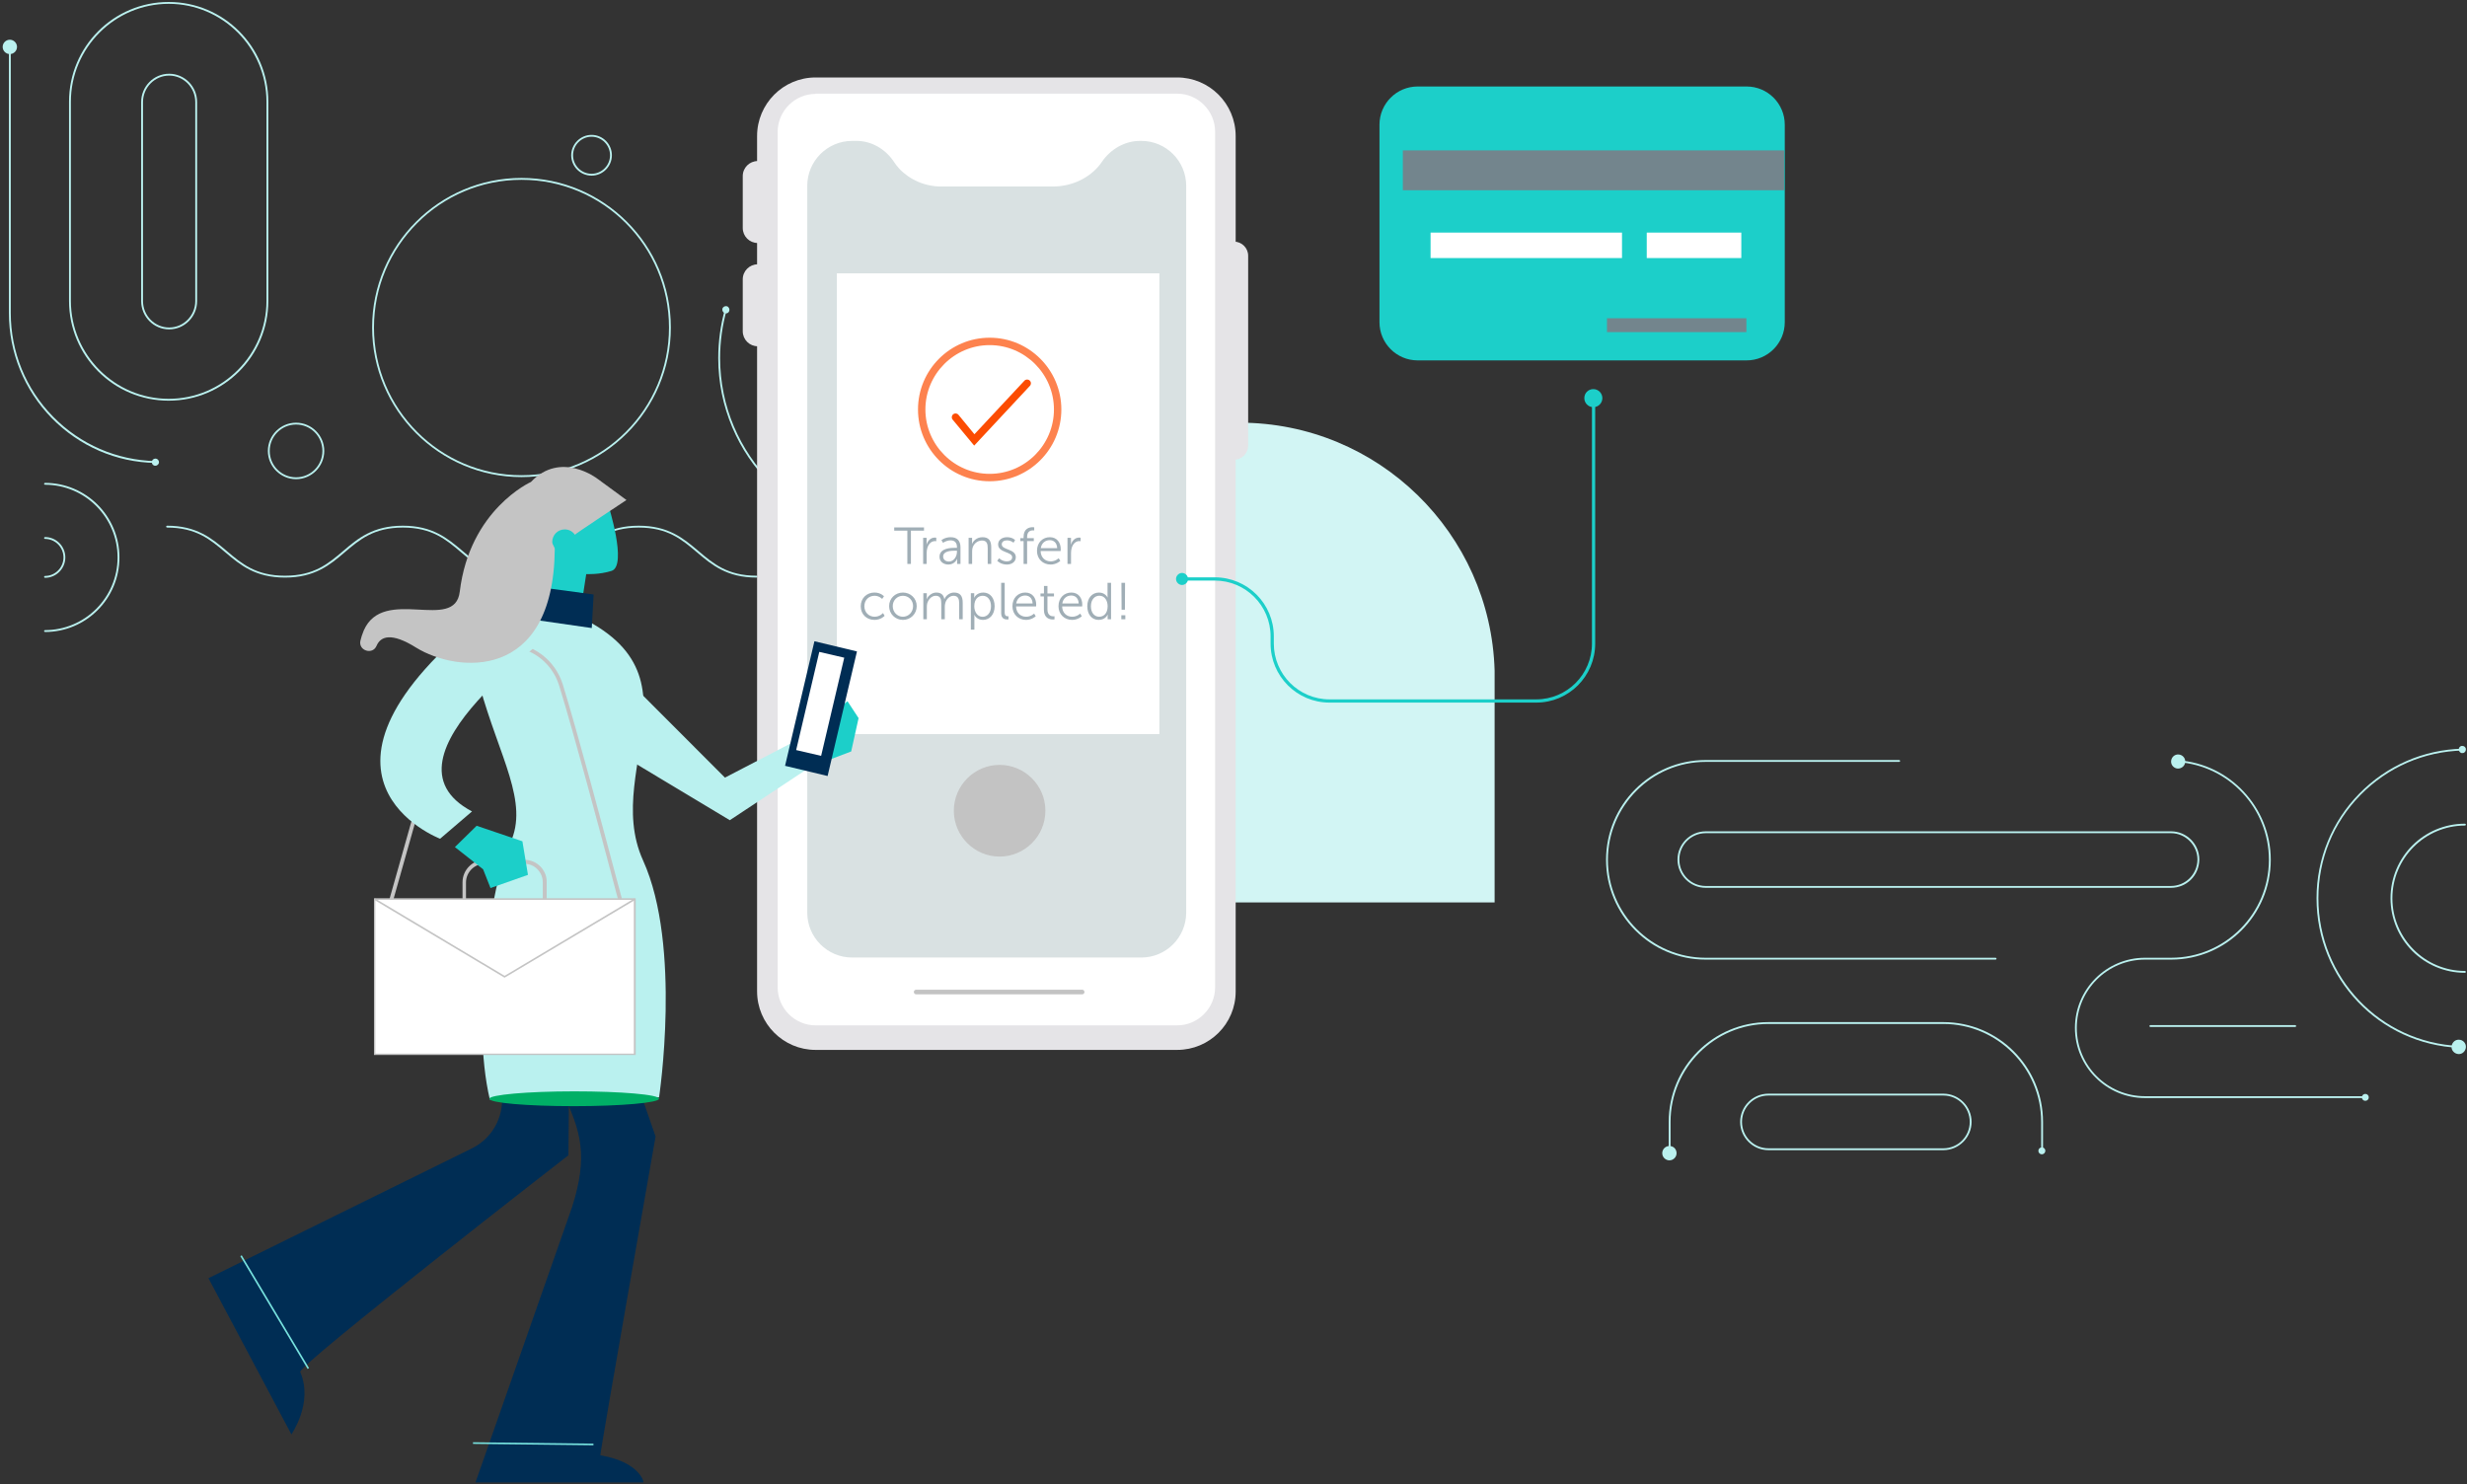<svg width="713" height="429" viewBox="0 0 713 429" fill="none" xmlns="http://www.w3.org/2000/svg"><rect x="0" y="0" width="713" height="429" fill="#333333" stroke="none"/><g clip-path="url(#a)"><path d="M431.967 193.848c-1.136-39.753-33.678-71.675-73.703-71.675-39.959 0-72.568 31.922-73.704 71.675v66.99h147.407v-66.99Z" fill="#D2F5F4"/><path d="M150.718 137.9c-23.788 0-43.166-19.408-43.166-43.233 0-23.825 19.378-43.233 43.166-43.233 23.788 0 43.166 19.408 43.166 43.233 0 23.825-19.378 43.233-43.166 43.233Zm0-85.93c-23.521 0-42.632 19.14-42.632 42.697 0 23.557 19.111 42.697 42.632 42.697 23.521 0 42.632-19.14 42.632-42.697 0-23.557-19.111-42.697-42.632-42.697ZM712.414 281.183c-11.894 0-21.516-9.637-21.516-21.55 0-11.912 9.622-21.549 21.516-21.549.134 0 .268.134.268.268s-.134.267-.268.267c-11.56 0-20.981 9.437-20.981 21.014 0 11.578 9.421 21.014 20.981 21.014.134 0 .268.134.268.268s-.134.268-.268.268Z" fill="#BAF1EF"/><path d="M710.744 302.866c-23.12-1.004-41.228-20.01-41.228-43.233 0-11.377 4.41-22.151 12.361-30.249 7.952-8.098 18.577-12.715 29.869-12.983.134 0 .268.134.268.268 0 .133-.134.267-.268.267-11.159.268-21.65 4.819-29.534 12.85-7.885 8.03-12.162 18.604-12.162 29.847 0 22.955 17.908 41.694 40.694 42.698.134 0 .267.133.267.267s-.133.268-.267.268Z" fill="#BAF1EF"/><path d="M710.677 300.524c1.136 0 2.072 1.004 2.005 2.141-.067 1.138-1.002 2.075-2.138 2.008-1.136-.067-2.072-1.004-2.005-2.142.067-1.137 1.002-2.074 2.138-2.007ZM711.679 217.672c.602 0 1.003-.468 1.003-1.07 0-.603-.468-1.004-1.069-1.004-.602 0-1.003.468-1.003 1.071.067.602.535 1.07 1.069 1.003ZM48.749 115.815c-15.903 0-28.8-12.916-28.8-28.844V29.416c0-15.928 12.896-28.844 28.8-28.844 15.903 0 28.8 12.916 28.8 28.844v57.554c0 15.928-12.896 28.844-28.8 28.844Zm0-114.707c-15.569 0-28.265 12.715-28.265 28.309v57.554c0 15.593 12.696 28.308 28.265 28.308s28.265-12.715 28.265-28.308V29.416c0-15.593-12.696-28.309-28.265-28.309Z" fill="#BAF1EF"/><path d="M48.883 95.202c-4.477 0-8.085-3.681-8.085-8.165V29.483c0-4.484 3.608-8.165 8.085-8.165s8.085 3.681 8.085 8.165v57.554c0 4.484-3.608 8.165-8.085 8.165Zm0-73.348c-4.143 0-7.551 3.413-7.551 7.629v57.554c0 4.216 3.408 7.629 7.551 7.629 4.143 0 7.551-3.413 7.551-7.629V29.483c0-4.216-3.408-7.629-7.551-7.629ZM482.551 333.651c-.134 0-.267-.134-.267-.268v-9.101c0-15.928 12.896-28.845 28.799-28.845h50.584c15.903 0 28.8 12.917 28.8 28.845v8.365c0 .134-.134.268-.268.268-.133 0-.267-.134-.267-.268v-8.365c0-15.594-12.696-28.309-28.265-28.309h-50.584c-15.569 0-28.265 12.715-28.265 28.309v9.101c0 .134-.133.268-.267.268Z" fill="#BAF1EF"/><path d="M484.555 333.316c0 1.138-.935 2.075-2.071 2.075-1.136 0-2.071-.937-2.071-2.075 0-1.137.935-2.074 2.071-2.074 1.203 0 2.071.937 2.071 2.074ZM589.13 332.647c0 .602.468 1.004 1.002 1.004.535 0 1.003-.469 1.003-1.004 0-.602-.468-1.004-1.003-1.004-.534 0-1.002.402-1.002 1.004ZM561.667 332.446h-50.584c-4.477 0-8.152-3.681-8.152-8.165 0-4.483 3.675-8.164 8.152-8.164h50.584c4.477 0 8.152 3.681 8.152 8.164 0 4.484-3.675 8.165-8.152 8.165Zm-50.584-15.794c-4.209 0-7.617 3.413-7.617 7.629 0 4.217 3.408 7.63 7.617 7.63h50.584c4.209 0 7.617-3.413 7.617-7.63 0-4.216-3.408-7.629-7.617-7.629h-50.584ZM683.748 317.388h-63.814c-11.159 0-20.246-9.101-20.246-20.277 0-11.177 9.087-20.278 20.246-20.278h7.551c15.569 0 28.265-12.716 28.265-28.309 0-14.857-11.56-27.238-26.327-28.242-.134 0-.267-.133-.267-.267s.133-.268.267-.268c15.035 1.004 26.862 13.652 26.862 28.777 0 15.928-12.896 28.844-28.8 28.844h-7.551c-10.891 0-19.712 8.834-19.712 19.743 0 10.908 8.821 19.742 19.712 19.742h63.814c.134 0 .268.134.268.268s-.134.267-.268.267Z" fill="#BAF1EF"/><path d="M629.423 222.156c-1.136-.067-2.005-1.004-1.938-2.141.067-1.138 1.003-2.008 2.139-1.941 1.136.067 2.004 1.004 1.937 2.141-.066 1.138-1.002 1.941-2.138 1.941ZM683.615 318.191c.553 0 1.002-.449 1.002-1.003 0-.555-.449-1.004-1.002-1.004-.554 0-1.002.449-1.002 1.004 0 .554.448 1.003 1.002 1.003ZM576.768 277.368h-83.793c-15.904 0-28.8-12.916-28.8-28.844s12.896-28.844 28.8-28.844h55.929c.133 0 .267.134.267.268s-.134.267-.267.267h-55.929c-15.57 0-28.266 12.716-28.266 28.309 0 15.593 12.696 28.309 28.266 28.309h83.793c.134 0 .267.134.267.267 0 .134-.133.268-.267.268Z" fill="#BAF1EF"/><path d="M627.418 256.622H492.975c-4.477 0-8.152-3.681-8.152-8.165 0-4.484 3.675-8.165 8.152-8.165h134.51c4.477 0 8.152 3.681 8.152 8.165-.067 4.618-3.675 8.165-8.219 8.165Zm-134.443-15.794c-4.21 0-7.618 3.413-7.618 7.629 0 4.216 3.408 7.629 7.618 7.629h134.443c4.21 0 7.618-3.346 7.685-7.629 0-4.149-3.475-7.629-7.618-7.629h-134.51ZM663.368 296.843h-41.897c-.133 0-.267-.134-.267-.268s.134-.268.267-.268h41.897c.134 0 .267.134.267.268s-.133.268-.267.268Z" fill="#BAF1EF"/><path d="M292.245 177.786h-63.279c-.134 0-.268-.134-.268-.268s.134-.267.268-.267h63.279c.134 0 .267.133.267.267s-.133.268-.267.268Z" fill="#002D54"/><path d="M85.568 138.502c-4.477 0-8.152-3.681-8.152-8.165 0-4.484 3.675-8.164 8.152-8.164s8.152 3.68 8.152 8.164-3.675 8.165-8.152 8.165Zm0-15.794c-4.21 0-7.618 3.413-7.618 7.629 0 4.216 3.408 7.629 7.618 7.629s7.618-3.413 7.618-7.629c0-4.216-3.408-7.629-7.618-7.629ZM170.965 50.765c-3.274 0-5.88-2.677-5.88-5.889 0-3.212 2.673-5.889 5.88-5.889 3.274 0 5.88 2.677 5.88 5.889 0 3.212-2.606 5.889-5.88 5.889Zm0-11.243c-2.94 0-5.346 2.409-5.346 5.354 0 2.945 2.406 5.354 5.346 5.354s5.346-2.409 5.346-5.354c0-2.945-2.406-5.354-5.346-5.354Z" fill="#BAF1EF"/><path d="M258.901 125.117c-11.894 0-21.516-9.637-21.516-21.549 0-11.913 9.622-21.55 21.516-21.55 11.894 0 21.516 9.637 21.516 21.55 0 11.912-9.622 21.549-21.516 21.549Zm0-42.563c-11.56 0-20.982 9.436-20.982 21.014s9.422 21.014 20.982 21.014c11.56 0 20.982-9.436 20.982-21.014s-9.422-21.014-20.982-21.014Z" fill="#002D54"/><path d="M13 182.671c-.134 0-.267-.133-.267-.267s.134-.268.267-.268c11.56 0 20.982-9.436 20.982-21.014s-9.422-21.014-20.982-21.014c-.134 0-.267-.134-.267-.268s.134-.267.267-.267c11.894 0 21.516 9.637 21.516 21.549 0 11.912-9.622 21.549-21.516 21.549ZM258.901 154.898c-28.332 0-51.318-23.089-51.318-51.397 0-4.886.668-9.637 1.938-14.121.066-.134.2-.201.334-.201.133.067.2.201.2.335-1.269 4.417-1.938 9.169-1.938 13.987 0 28.041 22.786 50.862 50.784 50.862 11.961 0 23.588-4.283 32.742-11.98.134-.067.268-.067.401 0 .067.134.067.268 0 .402-9.288 7.83-21.048 12.113-33.143 12.113Z" fill="#BAF1EF"/><path d="M290.374 141.045c.868-.736 2.205-.602 2.873.268.668.87.601 2.208-.267 2.877-.869.736-2.205.603-2.873-.267-.736-.803-.602-2.142.267-2.878Z" fill="#002D54"/><path d="M210.79 89.781c.134-.535-.2-1.138-.735-1.272-.534-.134-1.136.201-1.269.736-.134.535.2 1.138.735 1.272.601.201 1.136-.134 1.269-.736Z" fill="#BAF1EF"/><path d="M259.837 109.39c-.134 0-.268-.067-.268-.201 0-.133.067-.267.201-.334 2.606-.469 4.477-2.677 4.477-5.287 0-2.209-1.403-4.216-3.475-5.019-.134-.067-.2-.201-.134-.335.067-.134.201-.201.335-.134 2.271.87 3.875 3.079 3.875 5.555-.067 2.81-2.138 5.287-5.011 5.755Z" fill="#002D54"/><path d="M260.505 100.355c-1.136-.2-1.871-1.271-1.671-2.409.201-1.138 1.27-1.874 2.406-1.673 1.136.201 1.871 1.272 1.67 2.409-.2 1.138-1.269 1.874-2.405 1.673ZM259.837 108.052c-.535.067-1.003.535-.936 1.137.067.536.535 1.004 1.136.937.535-.067 1.002-.535.936-1.137-.067-.603-.602-1.004-1.136-.937Z" fill="#002D54"/><path d="M13 167.011c-.134 0-.267-.134-.267-.267 0-.134.134-.268.267-.268 2.94 0 5.346-2.409 5.346-5.354 0-2.945-2.406-5.354-5.346-5.354-.134 0-.267-.134-.267-.268 0-.133.134-.267.267-.267 3.274 0 5.88 2.677 5.88 5.889s-2.606 5.889-5.88 5.889ZM44.941 133.817c-11.36-.201-21.984-4.818-30.003-12.983-7.952-8.165-12.362-18.939-12.362-30.383v-77.029c0-.134.134-.268.267-.268.134 0 .267.134.267.268v77.029c0 11.31 4.343 21.951 12.228 29.982 7.885 8.03 18.376 12.581 29.602 12.849.134 0 .267.134.267.268 0 .133-.134.267-.267.267Z" fill="#BAF1EF"/><path d="M.772 13.556c0-1.138.935-2.075 2.071-2.075 1.136 0 2.071.937 2.071 2.075 0 1.138-.935 2.075-2.071 2.075-1.136 0-2.071-.937-2.071-2.075ZM44.874 134.62c.601 0 1.069-.468 1.069-1.004 0-.602-.468-1.07-1.002-1.07-.601 0-1.069.468-1.069 1.004 0 .602.401 1.07 1.002 1.07ZM218.675 166.944c-8.62 0-12.963-3.68-17.24-7.294-4.343-3.681-8.419-7.161-16.839-7.161-8.419 0-12.495 3.48-16.838 7.161-4.21 3.614-8.62 7.294-17.24 7.294s-12.963-3.68-17.24-7.294c-4.343-3.681-8.419-7.161-16.839-7.161-8.419 0-12.495 3.48-16.839 7.161-4.21 3.614-8.62 7.294-17.24 7.294s-12.963-3.68-17.24-7.294c-4.343-3.681-8.419-7.161-16.839-7.161-.134 0-.267-.134-.267-.268s.134-.268.267-.268c8.62 0 12.963 3.681 17.24 7.295 4.343 3.681 8.419 7.161 16.839 7.161 8.419 0 12.495-3.48 16.839-7.161 4.21-3.614 8.62-7.295 17.24-7.295s12.963 3.681 17.24 7.295c4.343 3.681 8.419 7.161 16.839 7.161 8.419 0 12.495-3.48 16.839-7.161 4.209-3.614 8.62-7.295 17.239-7.295 8.62 0 12.964 3.681 17.24 7.295 4.344 3.681 8.42 7.161 16.839 7.161.134 0 .267.134.267.268 0 .133-.133.267-.267.267Z" fill="#BAF1EF"/><path d="M340.222 303.468H235.714c-9.288 0-16.905-7.562-16.905-16.931V39.321c0-9.302 7.55-16.932 16.905-16.932h104.508c9.288 0 16.906 7.562 16.906 16.932V286.604c0 9.302-7.551 16.864-16.906 16.864Z" fill="#E5E4E7"/><path d="M235.714 27.141c-6.014 0-10.958 4.952-10.958 10.976V285.399c0 6.023 4.944 10.975 10.958 10.975h104.508c6.014 0 10.959-4.952 10.959-10.975V38.05c0-6.023-4.945-10.976-10.959-10.976H235.714v.067Z" fill="#fff"/><path d="M246.272 40.727c-7.15 0-12.963 5.822-12.963 12.983V263.783c0 7.161 5.813 12.983 12.963 12.983h83.593c7.15 0 12.963-5.822 12.963-12.983V53.71c0-7.161-5.813-12.983-12.963-12.983h-.401c-4.277 0-8.42 2.275-11.026 6.09-.334.535-.735 1.004-1.202 1.539-3.208 3.547-7.952 5.555-12.964 5.555h-32.274c-4.678 0-9.088-1.941-12.162-5.22-.534-.602-1.002-1.205-1.403-1.807-2.539-3.882-6.615-6.157-10.892-6.157h-1.269Z" fill="#D9E1E2"/><path d="M219.878 70.24h-.869c-2.405 0-4.343-1.941-4.343-4.35V50.899c0-2.409 1.938-4.35 4.343-4.35h.869c2.405 0 4.343 1.941 4.343 4.35v14.991c0 2.409-1.938 4.35-4.343 4.35ZM356.66 132.88c-2.205 0-4.076-1.807-4.076-4.082V73.921c0-2.208 1.804-4.082 4.076-4.082 2.205 0 4.076 1.807 4.076 4.082v54.877c0 2.208-1.804 4.082-4.076 4.082ZM219.878 100.088h-.869c-2.405 0-4.343-1.941-4.343-4.35V80.747c0-2.409 1.938-4.35 4.343-4.35h.869c2.405 0 4.343 1.941 4.343 4.35v14.991c0 2.409-1.938 4.35-4.343 4.35Z" fill="#E5E4E7"/><path d="M335.077 79.007h-93.215V212.185h93.215V79.007Z" fill="#fff"/><path d="M262.235 163h1.035v-9.615h3.78v-.93h-8.61v.93h3.795V163Zm4.566 0h1.02v-3.18c0-.48.06-.99.21-1.47.33-1.11 1.125-1.95 2.19-1.95.195 0 .375.03.375.03v-1.005s-.195-.045-.405-.045c-1.185 0-2.025.87-2.385 2.01h-.03s.03-.27.03-.6v-1.335h-1.005V163Zm4.732-2.055c0 1.5 1.305 2.235 2.565 2.235 1.89 0 2.52-1.635 2.52-1.635h.03s-.03.255-.03.63V163h.975v-4.83c0-1.89-1.005-2.895-2.82-2.895-1.695 0-2.685.855-2.685.855l.48.78s.885-.72 2.13-.72c1.08 0 1.875.495 1.875 1.95v.195h-.42c-1.305 0-4.62.06-4.62 2.61Zm1.05-.06c0-1.665 2.37-1.71 3.555-1.71h.435v.33c0 1.305-.87 2.805-2.31 2.805-1.125 0-1.68-.72-1.68-1.425Zm7.358 2.115h1.02v-3.615c0-.36.03-.705.12-1.02.345-1.245 1.455-2.13 2.745-2.13 1.455 0 1.635 1.05 1.635 2.235V163h1.02v-4.8c0-1.86-.66-2.925-2.52-2.925-1.785 0-2.745 1.215-3.015 1.905h-.03s.03-.27.03-.6v-1.125h-1.005V163Zm8.277-.915s.96 1.095 2.79 1.095c1.515 0 2.58-.885 2.58-2.115 0-2.49-4.065-2.04-4.065-3.705 0-.84.735-1.17 1.5-1.17 1.245 0 1.89.69 1.89.69l.465-.78s-.735-.825-2.325-.825c-1.365 0-2.58.735-2.58 2.085 0 2.46 4.065 2.055 4.065 3.705 0 .795-.705 1.2-1.515 1.2-1.41 0-2.25-.915-2.25-.915l-.555.735Zm7.61.915h1.02v-6.6h1.935v-.855h-1.935v-.36c0-1.68 1.11-1.89 1.695-1.89.21 0 .36.03.36.03v-.915s-.18-.03-.465-.03c-.855 0-2.61.315-2.61 2.805v.36h-.945v.855h.945v6.6Zm3.876-3.765c0 2.325 1.695 3.945 3.945 3.945 1.695 0 2.79-1.05 2.79-1.05l-.465-.78s-.915.915-2.295.915c-1.56 0-2.88-1.05-2.925-2.985h5.79s.03-.345.03-.525c0-1.875-1.065-3.48-3.15-3.48-2.04 0-3.72 1.485-3.72 3.96Zm1.095-.795c.24-1.515 1.335-2.31 2.595-2.31 1.125 0 2.085.735 2.145 2.31h-4.74Zm7.721 4.56h1.02v-3.18c0-.48.06-.99.21-1.47.33-1.11 1.125-1.95 2.19-1.95.195 0 .375.03.375.03v-1.005s-.195-.045-.405-.045c-1.185 0-2.025.87-2.385 2.01h-.03s.03-.27.03-.6v-1.335h-1.005V163Zm-59.756 12.235c0 2.34 1.725 3.945 3.96 3.945 1.92 0 2.94-1.185 2.94-1.185l-.465-.795s-.885 1.065-2.415 1.065c-1.665 0-2.97-1.26-2.97-3.03 0-1.8 1.29-3.03 2.94-3.03 1.365 0 2.205.915 2.205.915l.525-.765s-.915-1.08-2.76-1.08c-2.22 0-3.96 1.635-3.96 3.96Zm8.203-.045c0 2.28 1.785 3.99 3.99 3.99s3.99-1.71 3.99-3.99c0-2.235-1.785-3.915-3.99-3.915s-3.99 1.68-3.99 3.915Zm1.05 0c0-1.71 1.32-2.985 2.94-2.985 1.62 0 2.94 1.275 2.94 2.985 0 1.755-1.32 3.075-2.94 3.075-1.62 0-2.94-1.32-2.94-3.075Zm8.836 3.81h1.02v-3.57c0-.345.03-.69.105-1.005.315-1.155 1.245-2.22 2.475-2.22 1.425 0 1.59 1.11 1.59 2.25V179h1.02v-3.57c0-.405.03-.765.135-1.095.285-1.11 1.23-2.13 2.385-2.13 1.38 0 1.635 1.02 1.635 2.25V179h1.02v-4.8c0-1.86-.675-2.925-2.505-2.925-1.275 0-2.37.87-2.775 1.89h-.03c-.225-1.245-.945-1.89-2.34-1.89-1.17 0-2.37.885-2.73 1.905h-.03s.03-.27.03-.6v-1.125h-1.005V179Zm13.74 3h1.02v-3.6c0-.39-.03-.66-.03-.66h.03s.66 1.44 2.475 1.44c1.95 0 3.375-1.56 3.375-3.945 0-2.34-1.26-3.96-3.285-3.96-1.995 0-2.61 1.5-2.61 1.5h-.03s.03-.255.03-.585v-.735h-.975V182Zm.99-6.75c0-2.145 1.185-3.045 2.445-3.045 1.41 0 2.385 1.185 2.385 3.03 0 1.92-1.095 3.045-2.43 3.045-1.56 0-2.4-1.515-2.4-3.03Zm7.768 1.965c0 1.65 1.11 1.845 1.74 1.845.195 0 .375-.03.375-.03v-.915s-.12.015-.255.015c-.39 0-.84-.15-.84-1.14v-8.535h-1.02v8.76Zm3.256-1.98c0 2.325 1.695 3.945 3.945 3.945 1.695 0 2.79-1.05 2.79-1.05l-.465-.78s-.915.915-2.295.915c-1.56 0-2.88-1.05-2.925-2.985h5.79s.03-.345.03-.525c0-1.875-1.065-3.48-3.15-3.48-2.04 0-3.72 1.485-3.72 3.96Zm1.095-.795c.24-1.515 1.335-2.31 2.595-2.31 1.125 0 2.085.735 2.145 2.31h-4.74Zm8.006 1.815c0 2.52 1.755 2.805 2.625 2.805.27 0 .435-.03.435-.03v-.915s-.135.03-.345.03c-.57 0-1.695-.225-1.695-1.995v-3.75h1.89v-.855h-1.89v-2.175h-1.005v2.175h-1.005v.855h.99v3.855Zm4.214-1.02c0 2.325 1.695 3.945 3.945 3.945 1.695 0 2.79-1.05 2.79-1.05l-.465-.78s-.915.915-2.295.915c-1.56 0-2.88-1.05-2.925-2.985h5.79s.03-.345.03-.525c0-1.875-1.065-3.48-3.15-3.48-2.04 0-3.72 1.485-3.72 3.96Zm1.095-.795c.24-1.515 1.335-2.31 2.595-2.31 1.125 0 2.085.735 2.145 2.31h-4.74Zm7.226.78c0 2.34 1.26 3.96 3.285 3.96 1.98 0 2.595-1.515 2.595-1.515h.03s-.03.21-.03.54V179h.99v-10.545h-1.02v3.675c0 .315.03.57.03.57h-.03s-.63-1.425-2.46-1.425c-1.98 0-3.39 1.56-3.39 3.945Zm1.05 0c0-1.905 1.095-3.03 2.43-3.03 1.62 0 2.4 1.5 2.4 3.03 0 2.145-1.185 3.045-2.445 3.045-1.41 0-2.385-1.185-2.385-3.045Zm8.863 1.02h.96l.045-7.785h-1.05l.045 7.785Zm-.075 2.76h1.155v-1.155h-1.155V179Z" fill="#A0AEB6"/><path d="M312.759 287.407h-47.978c-.4 0-.668-.335-.668-.67 0-.401.334-.669.668-.669h47.978c.401 0 .668.335.668.669 0 .402-.334.67-.668.67ZM288.904 247.386c7.196 0 13.03-5.842 13.03-13.05 0-7.207-5.834-13.05-13.03-13.05s-13.03 5.843-13.03 13.05c0 7.208 5.834 13.05 13.03 13.05Z" fill="#C3C3C3"/><path d="M288.904 247.587c-7.284 0-13.231-5.956-13.231-13.251 0-7.294 5.947-13.251 13.231-13.251 7.283 0 13.23 5.957 13.23 13.251 0 7.295-5.947 13.251-13.23 13.251Zm0-26.1c-7.083 0-12.83 5.755-12.83 12.849s5.747 12.85 12.83 12.85 12.829-5.756 12.829-12.85c0-7.094-5.746-12.849-12.829-12.849Z" fill="#C3C3C3"/><path d="M286.03 139.104c-11.426 0-20.714-9.302-20.714-20.746 0-11.444 9.288-20.746 20.714-20.746 11.427 0 20.715 9.302 20.715 20.746s-9.288 20.746-20.715 20.746Zm0-39.351c-10.223 0-18.576 8.366-18.576 18.605s8.353 18.605 18.576 18.605c10.224 0 18.577-8.366 18.577-18.605s-8.353-18.605-18.577-18.605Z" fill="#FD824E"/><path d="m281.554 128.798-6.215-7.495c-.401-.469-.334-1.138.134-1.54.468-.401 1.136-.334 1.537.134l4.61 5.622 14.434-15.46c.401-.468 1.136-.468 1.537-.067.467.402.467 1.138.066 1.54l-16.103 17.266Z" fill="#FC4C02"/><path d="M443.995 203.083h-59.738c-9.422 0-17.039-7.629-17.039-17.065v-2.075c0-8.901-7.217-16.129-16.104-16.129h-9.555c-.268 0-.468-.2-.468-.468s.2-.469.468-.469h9.555c9.422 0 17.039 7.63 17.039 17.066v2.075c0 8.9 7.217 16.128 16.104 16.128h59.738c8.887 0 16.104-7.228 16.104-16.128v-71.073c0-.268.2-.469.468-.469.267 0 .467.201.467.469v71.073c0 9.436-7.617 17.065-17.039 17.065Z" fill="#1CCFC9"/><path d="M341.625 169.086c-.935 0-1.737-.803-1.737-1.74 0-.937.802-1.74 1.737-1.74.936 0 1.738.803 1.738 1.74 0 .937-.802 1.74-1.738 1.74ZM463.106 115.079c0-1.406-1.136-2.61-2.606-2.61-1.471 0-2.606 1.137-2.606 2.61 0 1.405 1.135 2.61 2.606 2.61 1.47 0 2.606-1.205 2.606-2.61Z" fill="#1CCFC9"/><path d="M173.504 420.651c0-1.472 15.97-92.153 15.97-92.153l-22.585-64.983-15.503 9.302 10.959 42.564c5.747 11.577 7.618 18.939 3.007 33.461l-27.931 79.639h48.512c.267.201-.802-5.889-12.429-7.83Z" fill="#002D54"/><path d="M86.771 396.559c-.735-1.874 77.512-62.64 77.512-62.64l.534-60.365.535-7.697-14.367 5.22-6.147 43.969c1.27 6.759-2.005 13.519-8.152 16.731l-76.443 37.678 23.989 45.173c-.067-.067 6.415-9.034 2.539-18.069Z" fill="#002D54"/><path d="M175.776 145.863s5.613 17.601 1.002 19.141c-3.541 1.137-7.35.936-7.35.936l-2.138 13.854-11.36 2.074-2.138-28.844c-.067-.134 10.491-16.731 21.984-7.161Z" fill="#1CCFC9"/><path d="M88.909 395.689 69.464 363.097l.401-.268 19.445 32.592-.401.268Z" fill="#77E2DF"/><path d="m136.753 417.104 34.813.402-34.813-.402Z" fill="#C4C4C4"/><path d="m136.709 416.875-.006.469 34.811.402.005-.469-34.81-.402Z" fill="#77E2DF"/><path d="M154.995 173.57s-21.984 4.551-16.305 24.895c5.613 20.345 14.3 33.462 8.754 45.241-5.613 11.845-11.426 50.46-5.88 74.084l48.913-.602s6.615-43.701-4.611-68.463c-12.763-28.041 23.387-58.826-30.871-75.155Z" fill="#BAF1EF"/><path d="M165.953 319.731c13.565 0 24.524-1.004 24.524-2.142 0-1.204-10.959-2.141-24.524-2.141-13.564 0-24.523 1.004-24.523 2.141 0 1.205 10.959 2.142 24.523 2.142Z" fill="#00AF66"/><path d="m171.566 171.83-.534 9.704-33.478-4.819 1.604-9.235 32.408 4.35Z" fill="#002D54"/><path d="m175.576 190.769 33.945 33.997 21.115-10.975 2.94 8.298-22.652 14.991-47.109-28.308c0 .066-9.555-26.301 11.761-18.003Z" fill="#BAF1EF"/><path d="m230.168 214.527 14.768-11.845 3.207 4.885-2.138 9.637-12.563 4.751-3.274-7.428Z" fill="#1CCFC9"/><path d="M158.002 266.326h-24.323v-11.31c0-3.614 2.94-6.492 6.481-6.492h11.36c1.804 0 3.408.669 4.677 1.941 1.203 1.271 1.871 2.878 1.805 4.551v11.31Zm-23.254-1.071h22.118v-10.239c0-1.406-.535-2.744-1.537-3.748-1.003-1.071-2.406-1.606-3.876-1.606h-11.359c-2.94 0-5.413 2.409-5.413 5.421v10.172h.067Z" fill="#C4C4C4"/><path d="m113.232 261.641-1.07-.334 17.975-63.645c2.205-7.094 8.754-11.845 16.238-11.845 7.551 0 14.099 4.885 16.304 12.113 4.41 14.322 11.627 41.493 15.102 54.543 1.069 4.015 1.871 6.96 1.937 7.227l-1.069.335c-.067-.268-.735-2.61-1.938-7.295-3.474-13.05-10.691-40.221-15.101-54.542-2.072-6.76-8.219-11.31-15.235-11.31s-13.097 4.483-15.169 11.109l-17.974 63.644Z" fill="#C4C4C4"/><path d="M159.939 181.668c2.54 1.204-53.323 37.142-23.52 52.869l-9.222 7.897s-46.708-17.802 13.498-65.518l19.244 4.752Z" fill="#BAF1EF"/><path d="M160.34 158.78c0-.736-.735-1.339-.735-2.142 0-2.008 1.604-3.614 3.609-3.614 1.269 0 2.272.603 2.94 1.539-.067-.133 14.901-10.038 14.901-10.038l-8.486-6.224s-10.558-8.098-19.111 1.004c0 0-17.708 7.897-20.581 31.722-1.403 11.845-21.984-1.807-27.731 11.176-.467 1.138-.802 2.141-1.002 3.078-.535 2.811 3.542 4.083 4.677 1.406 1.136-2.677 4.143-4.083 11.494.535 11.627 7.161 39.624 10.039 40.025-28.442Z" fill="#C4C4C4"/><path d="m137.755 238.686 13.23 4.484 1.604 9.704-10.825 3.815-2.138-5.421-8.152-6.425 6.281-6.157Z" fill="#1CCFC9"/><path d="M183.46 259.901h-75.173v44.839h75.173v-44.839Z" fill="#fff"/><path d="M183.661 304.941h-75.575v-45.308h75.642v45.308h-.067Zm-75.174-.402h74.706v-44.437h-74.706v44.437Z" fill="#C4C4C4"/><path d="m145.84 282.588-.133-.067-37.554-22.419.267-.402 37.42 22.353 37.487-22.353.267.402-37.754 22.486Z" fill="#C4C4C4"/><path d="m247.675 188.293-12.295-2.945-8.486 36.005 12.295 2.945 8.486-36.005Z" fill="#002D54"/><path d="m244 190.1-7.217-1.673-6.682 28.375 7.217 1.673L244 190.1Z" fill="#fff"/><path d="M504.802 104.17h-95.086c-6.081 0-11.026-4.952-11.026-11.042V36.042c0-6.09 4.945-11.042 11.026-11.042h95.086c6.081 0 11.025 4.952 11.025 11.042v57.086c0 6.09-4.944 11.042-11.025 11.042Z" fill="#1CCFC9"/><path d="M468.785 67.228h-55.327v7.362h55.327v-7.362ZM503.265 67.228h-27.33v7.362h27.33v-7.362Z" fill="#fff"/><path d="M504.735 91.99h-40.293v4.015h40.293V91.99ZM515.627 43.471H405.439v11.511h110.188V43.471Z" fill="#73858D"/></g><defs><clipPath id="a"><path fill="#fff" d="M0 0h713v429H0z"/></clipPath></defs></svg>